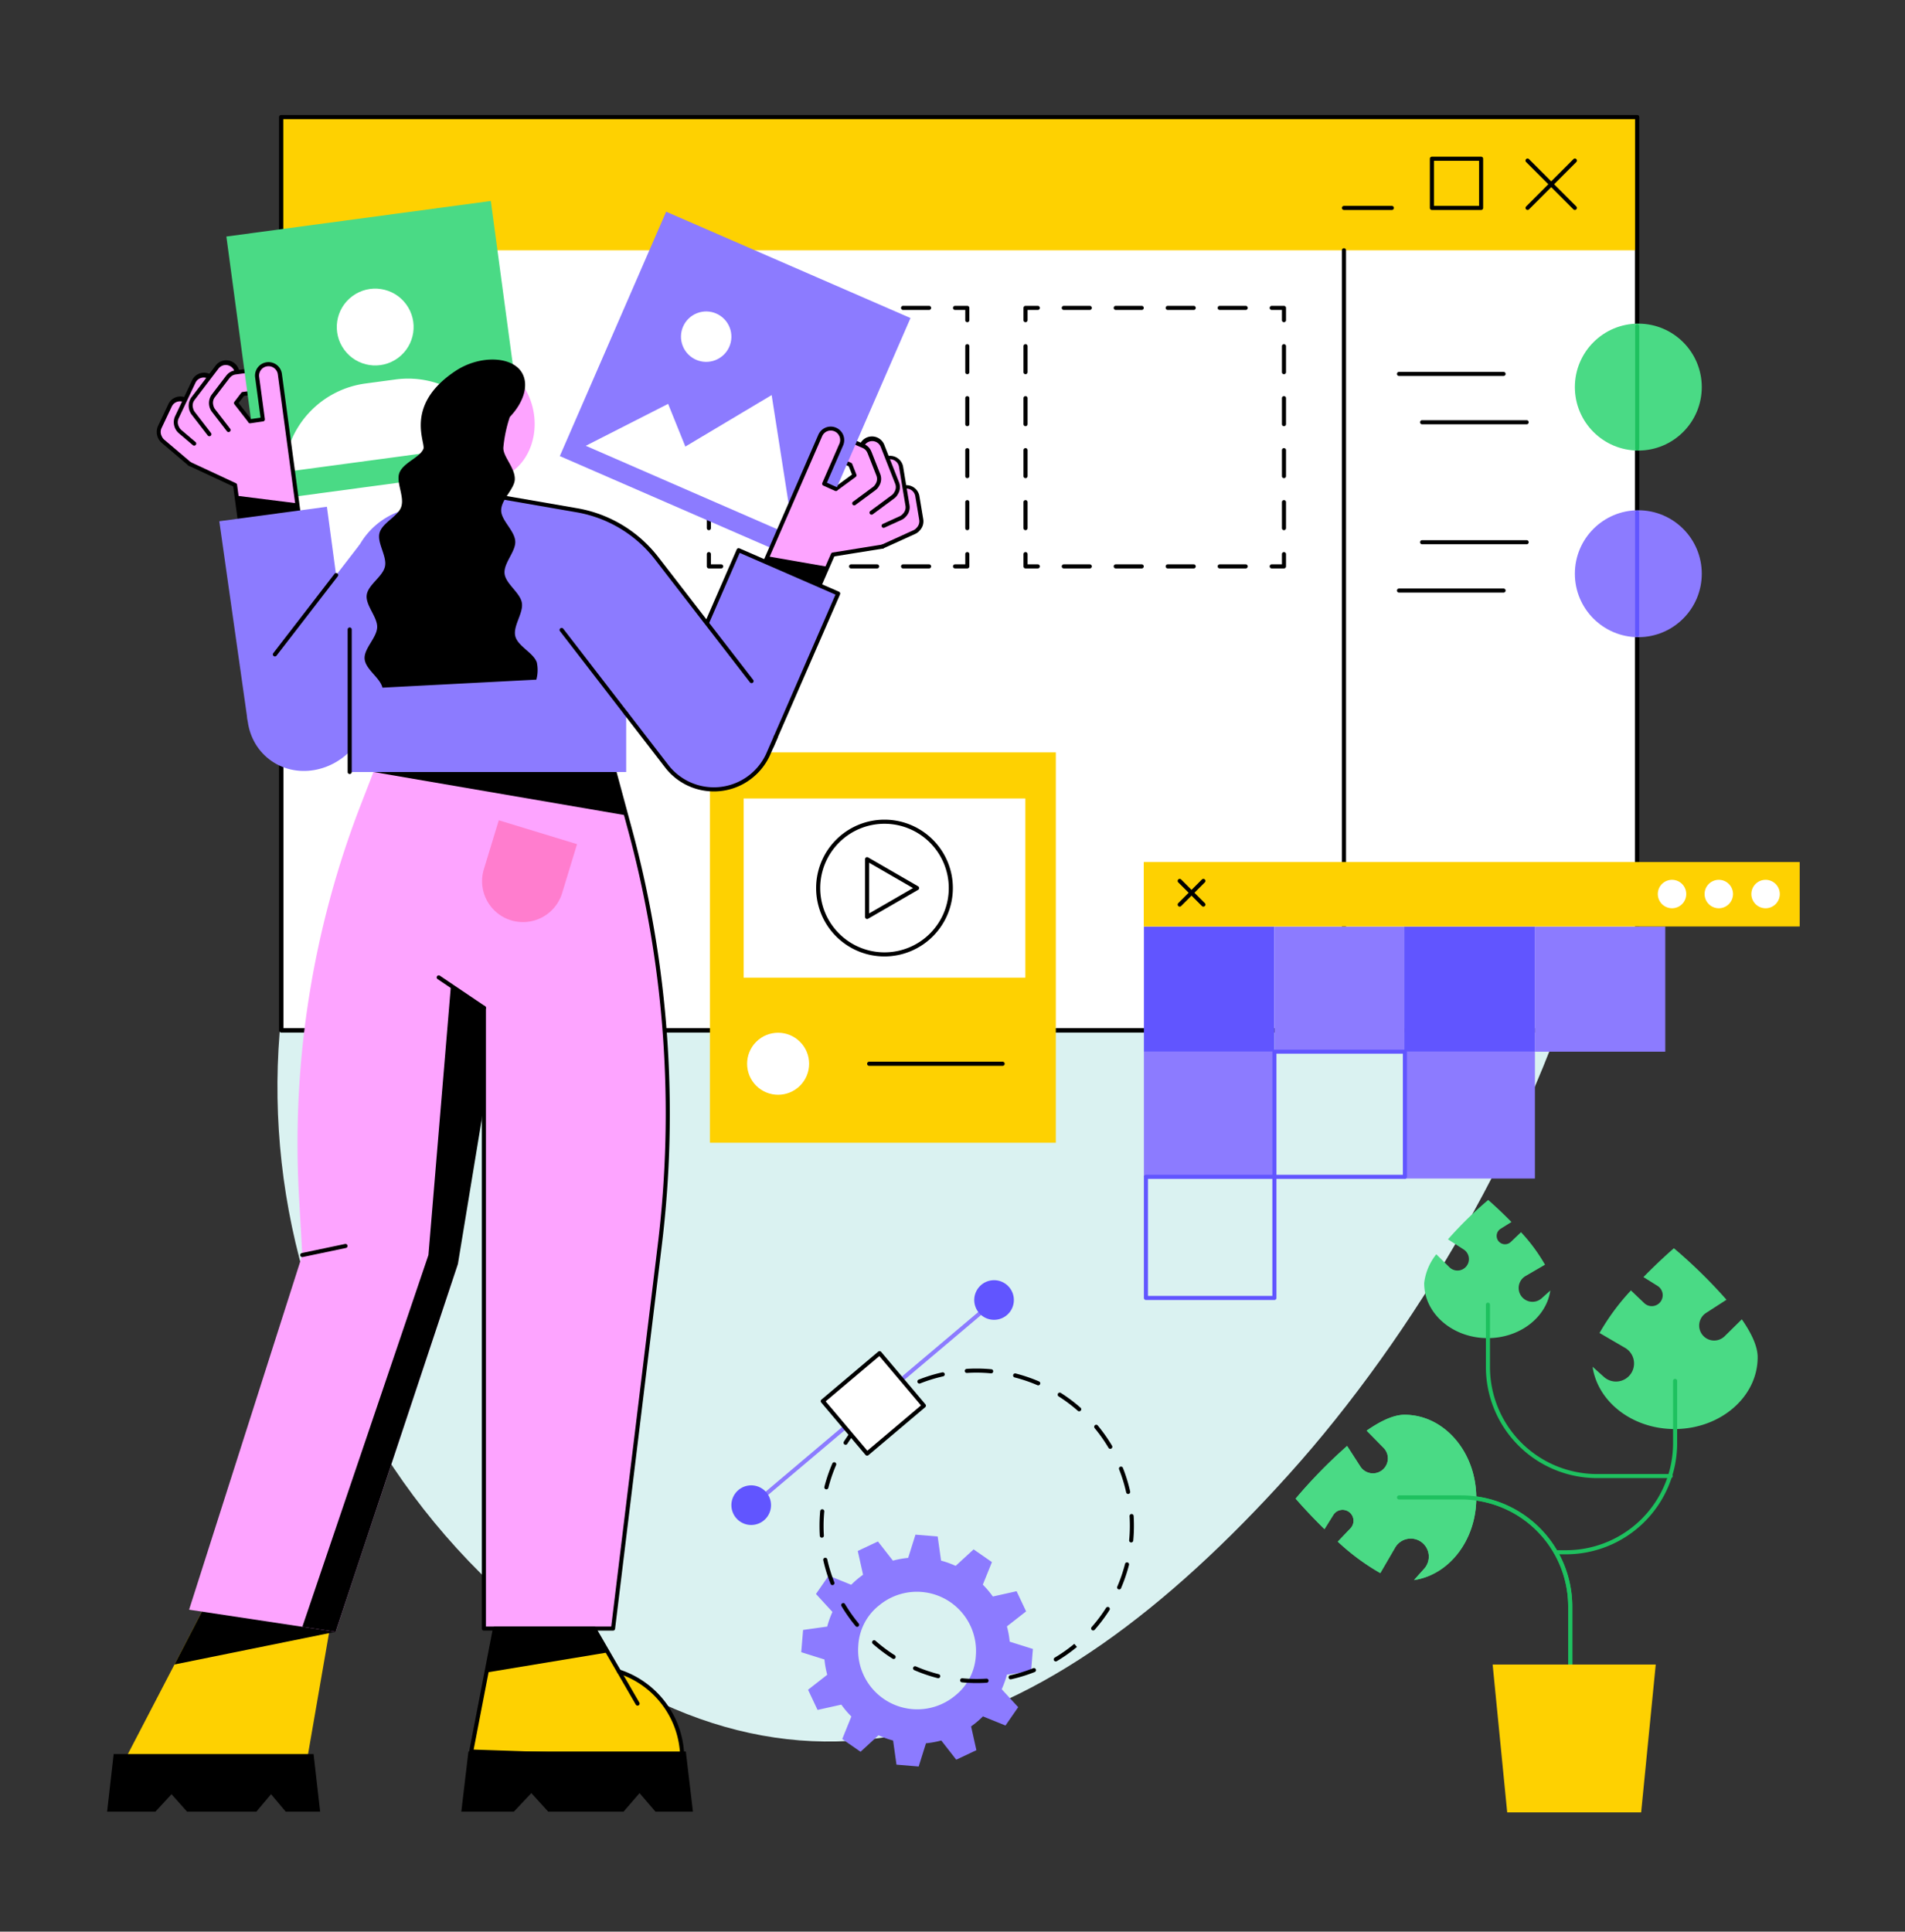 <svg xmlns="http://www.w3.org/2000/svg" width="273.325" height="277.101" viewBox="0 0 273.325 277.101">
  <rect x="0" y="0" width="273.325" height="277.101" fill="#333333" stroke="none"/>
  <g id="Group_71" data-name="Group 71" transform="translate(-735 -733)">
    <path id="Path_33266" data-name="Path 33266" d="M220.383,89.524c0,53.982-79.226,79.838-132,79.838S0,151.724,0,97.743,42.782,0,95.557,0,220.383,35.542,220.383,89.524Z" transform="translate(735 896.776) rotate(-48)" fill="#daf2f1"/>
    <g id="Illustration" transform="translate(412.94 414.505)">
      <g id="Front_end_development" data-name="Front end development" transform="translate(337.431 335)">
        <g id="Group_22" data-name="Group 22" transform="translate(24.689)">
          <g id="Group_1" data-name="Group 1">
            <rect id="Rectangle_2" data-name="Rectangle 2" width="194.537" height="131.007" transform="translate(0.293 0.293)" fill="#fff"/>
            <path id="Path_1" data-name="Path 1" d="M717.816,466.593H523.279a.293.293,0,0,1-.293-.293V335.293a.293.293,0,0,1,.293-.293H717.816a.293.293,0,0,1,.293.293V466.3A.293.293,0,0,1,717.816,466.593Zm-194.243-.586h193.95V335.586H523.572Z" transform="translate(-522.986 -335)"/>
          </g>
          <g id="Group_3" data-name="Group 3">
            <rect id="Rectangle_3" data-name="Rectangle 3" width="194.537" height="19.109" transform="translate(0.293 0.293)" fill="#fed101"/>
            <g id="Group_2" data-name="Group 2" transform="translate(152.478 19.109)">
              <path id="Path_2" data-name="Path 2" d="M1671.166,592.72v0Z" transform="translate(-1670.873 -480.53)" fill="#fff"/>
              <path id="Path_3" data-name="Path 3" d="M1669.256,591.1a.293.293,0,0,1-.293-.293v-111.9a.293.293,0,1,1,.586,0v111.9A.293.293,0,0,1,1669.256,591.1Z" transform="translate(-1668.963 -478.619)"/>
            </g>
            <path id="Path_4" data-name="Path 4" d="M717.816,466.593H523.279a.293.293,0,0,1-.293-.293V335.293a.293.293,0,0,1,.293-.293H717.816a.293.293,0,0,1,.293.293V466.3A.293.293,0,0,1,717.816,466.593Zm-194.243-.586h193.95V335.586H523.572Z" transform="translate(-522.986 -335)"/>
          </g>
          <g id="Group_10" data-name="Group 10" transform="translate(61.355 27.372)">
            <g id="Group_6" data-name="Group 6">
              <g id="Group_5" data-name="Group 5">
                <g id="Group_4" data-name="Group 4">
                  <path id="Path_5" data-name="Path 5" d="M1251.624,808.529h-1.759a.293.293,0,1,1,0-.586h1.466v-1.466a.293.293,0,1,1,.586,0v1.759A.293.293,0,0,1,1251.624,808.529Z" transform="translate(-1214.25 -770.863)"/>
                  <path id="Path_6" data-name="Path 6" d="M1051.753,819.991h-3.729a.293.293,0,1,1,0-.586h3.729a.293.293,0,0,1,0,.586Zm-7.458,0h-3.729a.293.293,0,1,1,0-.586h3.729a.293.293,0,0,1,0,.586Zm-7.458,0h-3.729a.293.293,0,1,1,0-.586h3.729a.293.293,0,0,1,0,.586Zm-7.458,0h-3.729a.293.293,0,1,1,0-.586h3.729a.293.293,0,0,1,0,.586Z" transform="translate(-1019.868 -782.324)"/>
                  <path id="Path_7" data-name="Path 7" d="M986.16,808.529H984.4a.293.293,0,0,1-.293-.293v-1.759a.293.293,0,1,1,.586,0v1.466h1.466a.293.293,0,1,1,0,.586Z" transform="translate(-984.108 -770.863)"/>
                  <path id="Path_8" data-name="Path 8" d="M984.4,608.658a.293.293,0,0,1-.293-.293v-3.729a.293.293,0,0,1,.586,0v3.729A.293.293,0,0,1,984.4,608.658Zm0-7.458a.293.293,0,0,1-.293-.293v-3.729a.293.293,0,0,1,.586,0v3.729A.293.293,0,0,1,984.4,601.2Zm0-7.458a.293.293,0,0,1-.293-.293v-3.729a.293.293,0,0,1,.586,0v3.729A.293.293,0,0,1,984.4,593.742Zm0-7.458a.293.293,0,0,1-.293-.293v-3.729a.293.293,0,0,1,.586,0v3.729A.293.293,0,0,1,984.4,586.284Z" transform="translate(-984.108 -576.48)"/>
                  <path id="Path_9" data-name="Path 9" d="M984.4,543.066a.293.293,0,0,1-.293-.293v-1.759a.293.293,0,0,1,.293-.293h1.759a.293.293,0,1,1,0,.586h-1.466v1.466A.293.293,0,0,1,984.4,543.066Z" transform="translate(-984.108 -540.72)"/>
                  <path id="Path_10" data-name="Path 10" d="M1051.753,541.306h-3.729a.293.293,0,1,1,0-.586h3.729a.293.293,0,0,1,0,.586Zm-7.458,0h-3.729a.293.293,0,1,1,0-.586h3.729a.293.293,0,0,1,0,.586Zm-7.458,0h-3.729a.293.293,0,1,1,0-.586h3.729a.293.293,0,0,1,0,.586Zm-7.458,0h-3.729a.293.293,0,1,1,0-.586h3.729a.293.293,0,1,1,0,.586Z" transform="translate(-1019.868 -540.72)"/>
                  <path id="Path_11" data-name="Path 11" d="M1251.624,543.066a.293.293,0,0,1-.293-.293v-1.466h-1.466a.293.293,0,1,1,0-.586h1.759a.293.293,0,0,1,.293.293v1.759A.293.293,0,0,1,1251.624,543.066Z" transform="translate(-1214.25 -540.72)"/>
                  <path id="Path_12" data-name="Path 12" d="M1263.086,608.658a.293.293,0,0,1-.293-.293v-3.729a.293.293,0,1,1,.586,0v3.729A.293.293,0,0,1,1263.086,608.658Zm0-7.458a.293.293,0,0,1-.293-.293v-3.729a.293.293,0,1,1,.586,0v3.729A.293.293,0,0,1,1263.086,601.2Zm0-7.458a.293.293,0,0,1-.293-.293V589.72a.293.293,0,1,1,.586,0v3.729A.293.293,0,0,1,1263.086,593.742Zm0-7.458a.293.293,0,0,1-.293-.293v-3.729a.293.293,0,1,1,.586,0v3.729A.293.293,0,0,1,1263.086,586.284Z" transform="translate(-1225.712 -576.48)"/>
                </g>
              </g>
            </g>
            <g id="Group_9" data-name="Group 9" transform="translate(45.432)">
              <g id="Group_8" data-name="Group 8">
                <g id="Group_7" data-name="Group 7">
                  <path id="Path_13" data-name="Path 13" d="M1593.074,808.529h-1.759a.293.293,0,1,1,0-.586h1.466v-1.466a.293.293,0,1,1,.586,0v1.759A.293.293,0,0,1,1593.074,808.529Z" transform="translate(-1555.7 -770.863)"/>
                  <path id="Path_14" data-name="Path 14" d="M1393.2,819.991h-3.729a.293.293,0,0,1,0-.586h3.729a.293.293,0,0,1,0,.586Zm-7.458,0h-3.729a.293.293,0,1,1,0-.586h3.729a.293.293,0,0,1,0,.586Zm-7.458,0h-3.729a.293.293,0,1,1,0-.586h3.729a.293.293,0,1,1,0,.586Zm-7.458,0H1367.1a.293.293,0,1,1,0-.586h3.729a.293.293,0,1,1,0,.586Z" transform="translate(-1361.318 -782.324)"/>
                  <path id="Path_15" data-name="Path 15" d="M1327.609,808.529h-1.759a.293.293,0,0,1-.293-.293v-1.759a.293.293,0,1,1,.586,0v1.466h1.466a.293.293,0,0,1,0,.586Z" transform="translate(-1325.557 -770.863)"/>
                  <path id="Path_16" data-name="Path 16" d="M1325.85,608.658a.293.293,0,0,1-.293-.293v-3.729a.293.293,0,0,1,.586,0v3.729A.293.293,0,0,1,1325.85,608.658Zm0-7.458a.293.293,0,0,1-.293-.293v-3.729a.293.293,0,0,1,.586,0v3.729A.293.293,0,0,1,1325.85,601.2Zm0-7.458a.293.293,0,0,1-.293-.293v-3.729a.293.293,0,0,1,.586,0v3.729A.293.293,0,0,1,1325.85,593.742Zm0-7.458a.293.293,0,0,1-.293-.293v-3.729a.293.293,0,0,1,.586,0v3.729A.293.293,0,0,1,1325.85,586.284Z" transform="translate(-1325.557 -576.48)"/>
                  <path id="Path_17" data-name="Path 17" d="M1325.85,543.066a.293.293,0,0,1-.293-.293v-1.759a.293.293,0,0,1,.293-.293h1.759a.293.293,0,0,1,0,.586h-1.466v1.466A.293.293,0,0,1,1325.85,543.066Z" transform="translate(-1325.557 -540.72)"/>
                  <path id="Path_18" data-name="Path 18" d="M1393.2,541.306h-3.729a.293.293,0,1,1,0-.586h3.729a.293.293,0,0,1,0,.586Zm-7.458,0h-3.729a.293.293,0,1,1,0-.586h3.729a.293.293,0,0,1,0,.586Zm-7.458,0h-3.729a.293.293,0,1,1,0-.586h3.729a.293.293,0,1,1,0,.586Zm-7.458,0H1367.1a.293.293,0,1,1,0-.586h3.729a.293.293,0,0,1,0,.586Z" transform="translate(-1361.318 -540.72)"/>
                  <path id="Path_19" data-name="Path 19" d="M1593.074,543.066a.293.293,0,0,1-.293-.293v-1.466h-1.466a.293.293,0,1,1,0-.586h1.759a.293.293,0,0,1,.293.293v1.759A.293.293,0,0,1,1593.074,543.066Z" transform="translate(-1555.7 -540.72)"/>
                  <path id="Path_20" data-name="Path 20" d="M1604.536,608.658a.293.293,0,0,1-.293-.293v-3.729a.293.293,0,1,1,.586,0v3.729A.293.293,0,0,1,1604.536,608.658Zm0-7.458a.293.293,0,0,1-.293-.293v-3.729a.293.293,0,1,1,.586,0v3.729A.293.293,0,0,1,1604.536,601.2Zm0-7.458a.293.293,0,0,1-.293-.293V589.72a.293.293,0,1,1,.586,0v3.729A.293.293,0,0,1,1604.536,593.742Zm0-7.458a.293.293,0,0,1-.293-.293v-3.729a.293.293,0,1,1,.586,0v3.729A.293.293,0,0,1,1604.536,586.284Z" transform="translate(-1567.162 -576.48)"/>
                </g>
              </g>
            </g>
          </g>
          <g id="Group_12" data-name="Group 12" transform="translate(152.478 5.974)">
            <path id="Path_21" data-name="Path 21" d="M1676.124,433.527h-6.868a.293.293,0,0,1,0-.586h6.868a.293.293,0,1,1,0,.586Z" transform="translate(-1668.963 -425.884)"/>
            <g id="Group_11" data-name="Group 11" transform="translate(26.339 0.27)">
              <path id="Path_22" data-name="Path 22" d="M1874,389.3a.293.293,0,0,1-.208-.086l-6.787-6.787a.293.293,0,1,1,.415-.415l6.787,6.787a.293.293,0,0,1-.207.5Z" transform="translate(-1866.921 -381.931)"/>
              <path id="Path_23" data-name="Path 23" d="M1867.215,389.3a.293.293,0,0,1-.207-.5l6.787-6.787a.293.293,0,1,1,.415.415l-6.787,6.787A.293.293,0,0,1,1867.215,389.3Z" transform="translate(-1866.921 -381.931)"/>
            </g>
            <path id="Path_24" data-name="Path 24" d="M1771.124,387.544h-7.058a.293.293,0,0,1-.293-.293v-7.057a.293.293,0,0,1,.293-.293h7.058a.293.293,0,0,1,.293.293v7.057A.293.293,0,0,1,1771.124,387.544Zm-6.764-.586h6.471v-6.471h-6.471Z" transform="translate(-1751.158 -379.9)"/>
          </g>
          <g id="Group_21" data-name="Group 21" transform="translate(160.371 29.921)">
            <g id="Group_17" data-name="Group 17" transform="translate(25.527)">
              <g id="Group_14" data-name="Group 14">
                <g id="Group_13" data-name="Group 13">
                  <circle id="Ellipse_1" data-name="Ellipse 1" cx="9.104" cy="9.104" r="9.104" fill="#4ada85"/>
                </g>
                <path id="Path_25" data-name="Path 25" d="M1985.442,578.627a.293.293,0,0,1-.293-.293V560.809a.293.293,0,0,1,.586,0v17.525A.293.293,0,0,1,1985.442,578.627Z" transform="translate(-1976.499 -560.431)" fill="#1ec15f"/>
              </g>
              <g id="Group_16" data-name="Group 16" transform="translate(0 26.772)">
                <g id="Group_15" data-name="Group 15">
                  <circle id="Ellipse_2" data-name="Ellipse 2" cx="9.104" cy="9.104" r="9.104" fill="#8c7bff"/>
                </g>
                <path id="Path_26" data-name="Path 26" d="M1985.35,779.538a.293.293,0,0,1-.293-.293V761.715a.293.293,0,1,1,.586,0v17.529A.293.293,0,0,1,1985.35,779.538Z" transform="translate(-1976.419 -761.377)" fill="#6155ff"/>
              </g>
            </g>
            <g id="Group_20" data-name="Group 20" transform="translate(0 6.922)">
              <g id="Group_18" data-name="Group 18" transform="translate(0 24.144)">
                <path id="Path_27" data-name="Path 27" d="M1768.467,793.939h-15a.293.293,0,1,1,0-.586h15a.293.293,0,1,1,0,.586Z" transform="translate(-1749.859 -793.353)"/>
                <path id="Path_28" data-name="Path 28" d="M1743.581,846.044h-15a.293.293,0,1,1,0-.586h15a.293.293,0,1,1,0,.586Z" transform="translate(-1728.284 -838.525)"/>
              </g>
              <g id="Group_19" data-name="Group 19">
                <path id="Path_29" data-name="Path 29" d="M1743.581,612.481h-15a.293.293,0,1,1,0-.586h15a.293.293,0,1,1,0,.586Z" transform="translate(-1728.284 -611.895)"/>
                <path id="Path_30" data-name="Path 30" d="M1768.467,664.586h-15a.293.293,0,1,1,0-.586h15a.293.293,0,1,1,0,.586Z" transform="translate(-1749.859 -657.067)"/>
              </g>
            </g>
          </g>
        </g>
        <g id="Group_27" data-name="Group 27" transform="translate(86.486 91.427)">
          <rect id="Rectangle_4" data-name="Rectangle 4" width="49.631" height="55.998" fill="#fed101"/>
          <g id="Group_26" data-name="Group 26" transform="translate(3.495 6.611)">
            <rect id="Rectangle_5" data-name="Rectangle 5" width="40.418" height="25.705" transform="translate(1.344)" fill="#fff"/>
            <g id="Group_24" data-name="Group 24" transform="translate(11.743 3.043)">
              <path id="Path_31" data-name="Path 31" d="M1111.766,1114.31a9.81,9.81,0,1,1,9.81-9.81A9.821,9.821,0,0,1,1111.766,1114.31Zm0-19.033a9.223,9.223,0,1,0,9.224,9.223A9.234,9.234,0,0,0,1111.766,1095.277Z" transform="translate(-1101.956 -1094.691)"/>
              <g id="Group_23" data-name="Group 23" transform="translate(7.019 5.375)">
                <path id="Path_32" data-name="Path 32" d="M1164.083,1141.43l-7.174-4.142v8.284Z" transform="translate(-1156.615 -1136.994)" fill="#fff"/>
                <path id="Path_33" data-name="Path 33" d="M1155,1143.955a.294.294,0,0,1-.293-.293v-8.284a.293.293,0,0,1,.44-.254l7.174,4.142a.293.293,0,0,1,0,.508l-7.174,4.142A.292.292,0,0,1,1155,1143.955Zm.293-8.069v7.268l6.295-3.634Z" transform="translate(-1154.705 -1135.084)"/>
              </g>
            </g>
            <circle id="Ellipse_3" data-name="Ellipse 3" cx="4.448" cy="4.448" r="4.448" transform="translate(0 38.057) rotate(-45)" fill="#fff"/>
            <g id="Group_25" data-name="Group 25" transform="translate(19.061 37.763)">
              <path id="Path_34" data-name="Path 34" d="M1159.153,1357.843h0Z" transform="translate(-1158.86 -1357.55)" fill="#fff"/>
              <path id="Path_35" data-name="Path 35" d="M1176.393,1356.226h-19.15a.293.293,0,0,1,0-.586h19.15a.293.293,0,0,1,0,.586Z" transform="translate(-1156.95 -1355.64)"/>
            </g>
          </g>
        </g>
        <g id="Group_58" data-name="Group 58" transform="translate(0 12.331)">
          <g id="Group_32" data-name="Group 32" transform="translate(0 79.785)">
            <g id="Group_28" data-name="Group 28" transform="translate(0 121.496)">
              <path id="Path_36" data-name="Path 36" d="M383.911,1962.439h-26.02l11.443-22h18.391Z" transform="translate(-355.169 -1940.439)" fill="#fed101"/>
              <path id="Path_37" data-name="Path 37" d="M433.161,1944.41l-23.123,4.689,4.5-8.66h18.391Z" transform="translate(-400.377 -1940.439)"/>
              <path id="Path_38" data-name="Path 38" d="M367.994,2110.36h-4.937l-2.107-2.51-2.114,2.51H348.9l-2.23-2.51-2.313,2.51h-6.929l.94-8.268h28.683Z" transform="translate(-337.431 -2080.584)"/>
            </g>
            <g id="Group_29" data-name="Group 29" transform="translate(11.759)">
              <path id="Path_39" data-name="Path 39" d="M425.807,1149.607l21.025,3.174,17.544-52.769,7.1-69.923-18.39-2.776-2.635,6.8a134.579,134.579,0,0,0-8.876,56.169l.475,8.447Z" transform="translate(-425.807 -1027.313)" fill="#fda4ff"/>
              <path id="Path_40" data-name="Path 40" d="M566.031,1312.251l-18.089,53.33,4.774.721,17.544-52.768,5.817-35.3-6.818-4.632Z" transform="translate(-531.691 -1240.833)"/>
              <path id="Path_41" data-name="Path 41" d="M762.236,1161.278H743.7V1037.65h18.531l2.421,8.962a156.62,156.62,0,0,1,4.268,59.795Z" transform="translate(-701.407 -1036.274)" fill="#fda4ff"/>
              <path id="Path_42" data-name="Path 42" d="M760.325,1159.66H741.794a.293.293,0,0,1-.293-.293v-89.045a.293.293,0,1,1,.586,0v88.752h17.978l6.657-54.613a155.614,155.614,0,0,0-4.26-59.683l-2.421-8.962a.293.293,0,0,1,.566-.153l2.421,8.962a156.194,156.194,0,0,1,4.276,59.907l-6.689,54.871A.293.293,0,0,1,760.325,1159.66Z" transform="translate(-699.496 -1034.364)"/>
              <path id="Path_43" data-name="Path 43" d="M624.617,1029.436l34.089-2.123,2.169,8.344Z" transform="translate(-598.165 -1027.313)"/>
              <path id="Path_44" data-name="Path 44" d="M545.945,1553.99a.293.293,0,0,1-.06-.58l6.2-1.3a.293.293,0,1,1,.12.574l-6.2,1.3A.291.291,0,0,1,545.945,1553.99Z" transform="translate(-529.706 -1482.279)"/>
              <path id="Path_45" data-name="Path 45" d="M699.545,1267.471a.292.292,0,0,1-.164-.05l-6.484-4.37a.293.293,0,0,1,.327-.486l6.484,4.37a.293.293,0,0,1-.164.536Z" transform="translate(-657.247 -1231.22)"/>
              <path id="Path_46" data-name="Path 46" d="M745.9,1109.693a5.869,5.869,0,0,1-3.9-7.326l2.141-7.022,11.228,3.424-2.141,7.022A5.869,5.869,0,0,1,745.9,1109.693Z" transform="translate(-699.706 -1086.293)" fill="#ff7dce"/>
            </g>
            <g id="Group_31" data-name="Group 31" transform="translate(50.815 124.71)">
              <g id="Group_30" data-name="Group 30" transform="translate(1.125)">
                <path id="Path_47" data-name="Path 47" d="M786.008,2023.337a13.153,13.153,0,1,0-26.016,0Z" transform="translate(-755.582 -2002.431)" fill="#fed101"/>
                <path id="Path_48" data-name="Path 48" d="M757.855,1984.431h-27.86l3.408-17.637h14.229Z" transform="translate(-729.701 -1966.501)" fill="#fed101"/>
                <path id="Path_49" data-name="Path 49" d="M763.881,1970.21l-17.426,2.887,1.218-6.3H761.9Z" transform="translate(-743.971 -1966.501)"/>
                <path id="Path_50" data-name="Path 50" d="M890.146,2016.088a.293.293,0,0,1-.254-.146l-2.665-4.6a.293.293,0,0,1,.507-.294l2.665,4.6a.293.293,0,0,1-.253.44Z" transform="translate(-865.979 -2004.742)"/>
                <path id="Path_51" data-name="Path 51" d="M758.362,1983.845h-.01l-30.277-1.03a.293.293,0,0,1-.278-.349l3.408-17.637a.293.293,0,0,1,.288-.237h14.229a.294.294,0,0,1,.254.146l3.518,6.068a13.413,13.413,0,0,1,9.163,12.746.293.293,0,0,1-.293.293Zm-29.924-1.6,29.627,1.008a12.829,12.829,0,0,0-8.861-11.921.292.292,0,0,1-.163-.132l-3.489-6.018H731.734Z" transform="translate(-727.791 -1964.592)"/>
              </g>
              <path id="Path_52" data-name="Path 52" d="M752.574,2107.979h-5.369l-2.291-2.666-2.3,2.666h-10.8l-2.425-2.666-2.515,2.666h-7.535l1.022-8.633h31.192Z" transform="translate(-719.338 -2081.416)"/>
            </g>
          </g>
          <g id="Group_56" data-name="Group 56" transform="translate(7.095)">
            <g id="Group_42" data-name="Group 42">
              <g id="Group_37" data-name="Group 37" transform="translate(0 22.939)">
                <path id="Path_53" data-name="Path 53" d="M424.9,665.112l-10.253,3.5,1.558,2.612,9.6,4.465Z" transform="translate(-411.464 -656.459)" fill="#fda4ff"/>
                <g id="Group_33" data-name="Group 33" transform="translate(0 5.193)">
                  <path id="Path_54" data-name="Path 54" d="M393.124,645.334l1.469-3.106a1.6,1.6,0,0,1,2.9,1.372l-.961,2.031,3.721,3.13-2.841,1.831-3.828-3.249a1.8,1.8,0,0,1-.461-2.01Z" transform="translate(-392.676 -641.016)" fill="#fda4ff"/>
                  <path id="Path_55" data-name="Path 55" d="M395.489,648.971a.292.292,0,0,1-.189-.07l-3.828-3.249a2.1,2.1,0,0,1-.536-2.359l1.469-3.106a1.9,1.9,0,1,1,3.43,1.623l-.864,1.827,1.414,1.19a.293.293,0,1,1-.377.449l-1.587-1.335a.293.293,0,0,1-.076-.35l.961-2.031a1.311,1.311,0,0,0-2.37-1.121l-1.469,3.106a1.3,1.3,0,0,0,.03,1.17,1.334,1.334,0,0,0,.355.491l3.828,3.249a.293.293,0,0,1-.19.517Z" transform="translate(-390.753 -639.101)"/>
                </g>
                <g id="Group_34" data-name="Group 34" transform="translate(2.446 1.784)">
                  <path id="Path_56" data-name="Path 56" d="M411.5,621.731l2.424-5.123a1.6,1.6,0,0,1,2.9,1.372l-1.915,4.048,3.721,3.13-2.841,1.831-3.828-3.249a1.8,1.8,0,0,1-.461-2.01Z" transform="translate(-411.056 -615.396)" fill="#fda4ff"/>
                  <path id="Path_57" data-name="Path 57" d="M412.08,623.85a.292.292,0,0,1-.19-.07l-2.039-1.731a2.1,2.1,0,0,1-.536-2.358l2.424-5.123a1.9,1.9,0,1,1,3.43,1.623l-1.818,3.844,2.228,1.874a.293.293,0,0,1-.377.449l-2.4-2.02a.293.293,0,0,1-.076-.35l1.915-4.048a1.311,1.311,0,0,0-2.37-1.121l-2.423,5.123a1.3,1.3,0,0,0,.03,1.17,1.331,1.331,0,0,0,.355.491l2.039,1.731a.293.293,0,0,1-.19.517Z" transform="translate(-409.133 -613.482)"/>
                </g>
                <g id="Group_35" data-name="Group 35" transform="translate(4.588)">
                  <path id="Path_58" data-name="Path 58" d="M427.779,607.418l3.437-4.506a1.6,1.6,0,0,1,2.551,1.946l-2.716,3.56,2.987,3.836-3.16,1.2-3.068-3.975a1.8,1.8,0,0,1-.032-2.061Z" transform="translate(-427.159 -601.987)" fill="#fda4ff"/>
                  <path id="Path_59" data-name="Path 59" d="M428.217,610.883a.293.293,0,0,1-.232-.114l-2.332-3.022a2.094,2.094,0,0,1-.033-2.418l3.437-4.506a1.9,1.9,0,1,1,3.017,2.3l-2.579,3.381,2.11,2.71a.293.293,0,1,1-.463.36l-2.249-2.888a.293.293,0,0,1,0-.358l2.716-3.56a1.311,1.311,0,1,0-2.085-1.59l-3.437,4.506a1.3,1.3,0,0,0-.214,1.151,1.329,1.329,0,0,0,.245.554l2.332,3.022a.293.293,0,0,1-.232.472Z" transform="translate(-425.231 -600.076)"/>
                </g>
                <g id="Group_36" data-name="Group 36" transform="translate(7.503 0.89)">
                  <path id="Path_60" data-name="Path 60" d="M449.693,612.822l2.072-2.716c.014-.019.032-.032.046-.05a1.6,1.6,0,0,1,1.063-.619l3.386-.456a1.6,1.6,0,0,1,.428,3.18l-2.737.368-.986,1.294,2.987,3.836-3.16,1.2-3.068-3.975a1.8,1.8,0,0,1-.032-2.061Z" transform="translate(-449.073 -608.673)" fill="#fda4ff"/>
                  <path id="Path_61" data-name="Path 61" d="M449.969,616.078a.292.292,0,0,1-.232-.114l-2.17-2.812a2.095,2.095,0,0,1-.033-2.418l2.072-2.716a.556.556,0,0,1,.052-.058,1.882,1.882,0,0,1,1.251-.724l3.386-.455a1.9,1.9,0,0,1,.506,3.761l-2.616.352-.776,1.017,1.9,2.436a.293.293,0,1,1-.463.36l-2.036-2.615a.294.294,0,0,1,0-.358l.986-1.294a.294.294,0,0,1,.194-.113l2.737-.368a1.311,1.311,0,1,0-.35-2.6l-3.386.455a1.3,1.3,0,0,0-.869.506.6.6,0,0,1-.049.054L448,611.089a1.3,1.3,0,0,0-.214,1.151,1.329,1.329,0,0,0,.245.554l2.17,2.812a.293.293,0,0,1-.232.472Z" transform="translate(-447.146 -606.762)"/>
                </g>
              </g>
              <g id="Group_39" data-name="Group 39" transform="translate(10.014)">
                <path id="Path_62" data-name="Path 62" d="M471.119,470.721,506.182,466a2.9,2.9,0,0,0,2.491-3.265l-4.717-35.063-37.941,5.1Z" transform="translate(-466.015 -427.677)" fill="#4ada85"/>
                <g id="Group_38" data-name="Group 38" transform="translate(8.276 10.372)">
                  <path id="Path_63" data-name="Path 63" d="M528.217,632.587l30.609-4.117A13.489,13.489,0,0,0,544.21,619.3l-4.318.581A13.49,13.49,0,0,0,528.217,632.587Z" transform="translate(-528.217 -604.074)" fill="#fff"/>
                  <circle id="Ellipse_4" data-name="Ellipse 4" cx="5.511" cy="5.511" r="5.511" transform="translate(5.372 6.539) rotate(-36.384)" fill="#fff"/>
                </g>
              </g>
              <g id="Group_41" data-name="Group 41" transform="translate(4.443 23.113)">
                <g id="Group_40" data-name="Group 40">
                  <path id="Path_64" data-name="Path 64" d="M476.877,632.091l8.414-1.132-3.49-25.946a1.643,1.643,0,0,0-3.257.438l.815,6.058-1.811.266-2.172,9.157Z" transform="translate(-468.56 -603.296)" fill="#fda4ff"/>
                  <path id="Path_65" data-name="Path 65" d="M432.464,630.473a.293.293,0,0,1-.291-.254l-1.48-11-6.378-2.973a.293.293,0,0,1,.248-.531l6.523,3.041a.293.293,0,0,1,.167.227l1.462,10.869,7.832-1.054L437.1,603.141a1.35,1.35,0,0,0-2.676.36l.815,6.058a.293.293,0,0,1-.248.329l-1.81.266a.293.293,0,1,1-.085-.58l1.524-.224-.776-5.771a1.936,1.936,0,0,1,3.838-.516l3.49,25.946a.293.293,0,0,1-.251.33L432.5,630.47A.264.264,0,0,1,432.464,630.473Z" transform="translate(-424.146 -601.385)"/>
                </g>
                <path id="Path_66" data-name="Path 66" d="M476.918,745.392l1.3,9.635,8.414-1.132-1-7.407Z" transform="translate(-469.897 -726.231)"/>
              </g>
            </g>
            <g id="Group_52" data-name="Group 52" transform="translate(57.84 1.533)">
              <g id="Group_47" data-name="Group 47" transform="translate(35.858 31.834)">
                <path id="Path_67" data-name="Path 67" d="M1098.72,738.145l8.9,6.175-2.213,2.087-10.451,1.669Z" transform="translate(-1094.959 -730.202)" fill="#fda4ff"/>
                <g id="Group_43" data-name="Group 43" transform="translate(8.219 7.296)">
                  <path id="Path_68" data-name="Path 68" d="M1164.529,740.22l-.564-3.389a1.6,1.6,0,0,0-3.165.526l.369,2.216-4.435,1.993,2.231,2.538,4.571-2.077a1.8,1.8,0,0,0,.993-1.807Z" transform="translate(-1156.734 -735.196)" fill="#fda4ff"/>
                  <path id="Path_69" data-name="Path 69" d="M1171.594,742.486a.293.293,0,0,1-.121-.56l4.571-2.077a1.3,1.3,0,0,0,.462-.36,1.311,1.311,0,0,0,.363-1.132l-.564-3.389a1.311,1.311,0,0,0-2.587.43l.369,2.216a.293.293,0,0,1-.169.316l-1.892.85a.293.293,0,1,1-.24-.535l1.686-.757-.332-1.993a1.9,1.9,0,0,1,3.743-.622l.564,3.389a1.88,1.88,0,0,1-.5,1.618,1.844,1.844,0,0,1-.657.5l-4.571,2.077A.288.288,0,0,1,1171.594,742.486Z" transform="translate(-1169.363 -733.285)"/>
                </g>
                <g id="Group_44" data-name="Group 44" transform="translate(6.248 3.087)">
                  <path id="Path_70" data-name="Path 70" d="M1149.714,710.788l-.929-5.59a1.6,1.6,0,1,0-3.165.526l.734,4.417-4.435,1.993,2.231,2.538,4.571-2.077a1.8,1.8,0,0,0,.993-1.807Z" transform="translate(-1141.919 -703.563)" fill="#fda4ff"/>
                  <path id="Path_71" data-name="Path 71" d="M1154.63,712.084a.293.293,0,0,1-.121-.56l2.435-1.107a1.3,1.3,0,0,0,.462-.36,1.312,1.312,0,0,0,.363-1.132l-.929-5.59a1.311,1.311,0,0,0-2.587.43l.734,4.417a.293.293,0,0,1-.169.315l-2.862,1.286a.293.293,0,1,1-.24-.535l2.655-1.193-.7-4.194a1.9,1.9,0,0,1,3.743-.622l.929,5.59a1.879,1.879,0,0,1-.5,1.618,1.842,1.842,0,0,1-.657.5l-2.435,1.106A.292.292,0,0,1,1154.63,712.084Z" transform="translate(-1150.262 -701.652)"/>
                </g>
                <g id="Group_45" data-name="Group 45" transform="translate(5.208 0.507)">
                  <path id="Path_72" data-name="Path 72" d="M1141.448,690.761l-2.073-5.274a1.6,1.6,0,1,0-2.986,1.174l1.638,4.168L1134.1,693.7l2.711,2.018,4.038-2.984a1.8,1.8,0,0,0,.595-1.974Z" transform="translate(-1134.104 -684.176)" fill="#fda4ff"/>
                  <path id="Path_73" data-name="Path 73" d="M1142.191,693.383a.293.293,0,0,1-.175-.529l3.071-2.269a1.3,1.3,0,0,0,.377-.448,1.313,1.313,0,0,0,.12-1.183l-2.073-5.274a1.311,1.311,0,1,0-2.44.959l1.638,4.168a.293.293,0,0,1-.1.344l-2.953,2.163a.293.293,0,0,1-.347-.473l2.771-2.029-1.555-3.957a1.9,1.9,0,1,1,3.531-1.388l2.073,5.274a1.88,1.88,0,0,1-.156,1.687,1.84,1.84,0,0,1-.538.63l-3.071,2.269A.29.29,0,0,1,1142.191,693.383Z" transform="translate(-1138.512 -682.262)"/>
                </g>
                <g id="Group_46" data-name="Group 46" transform="translate(2.051)">
                  <path id="Path_74" data-name="Path 74" d="M1120.086,686.275l-1.25-3.18c-.008-.022-.022-.04-.031-.061a1.6,1.6,0,0,0-.853-.887l-3.132-1.365a1.6,1.6,0,1,0-1.281,2.941l2.531,1.1.595,1.514-3.923,2.873,2.711,2.018,4.038-2.984a1.8,1.8,0,0,0,.595-1.974Z" transform="translate(-1112.282 -680.357)" fill="#fda4ff"/>
                  <path id="Path_75" data-name="Path 75" d="M1114.727,688.746a.293.293,0,0,1-.175-.529l2.857-2.111a1.3,1.3,0,0,0,.377-.447,1.312,1.312,0,0,0,.12-1.183l-1.25-3.18a.311.311,0,0,1-.027-.051,1.311,1.311,0,0,0-.7-.735l-3.132-1.365a1.311,1.311,0,0,0-1.047,2.4l2.531,1.1a.293.293,0,0,1,.156.162l.595,1.514a.293.293,0,0,1-.1.344l-2.673,1.958a.293.293,0,0,1-.347-.473l2.491-1.824-.468-1.191-2.42-1.055a1.9,1.9,0,1,1,1.516-3.479l3.132,1.365a1.885,1.885,0,0,1,1.009,1.048.3.3,0,0,1,.031.059l1.25,3.181a1.881,1.881,0,0,1-.156,1.687,1.838,1.838,0,0,1-.538.63l-2.857,2.111A.292.292,0,0,1,1114.727,688.746Z" transform="translate(-1110.374 -678.45)"/>
                </g>
              </g>
              <g id="Group_49" data-name="Group 49" transform="translate(0 0)">
                <g id="Group_48" data-name="Group 48">
                  <rect id="Rectangle_6" data-name="Rectangle 6" width="38.233" height="38.233" transform="matrix(0.917, 0.399, -0.399, 0.917, 15.271, 0)" fill="#8c7bff"/>
                  <path id="Path_76" data-name="Path 76" d="M883.409,657.174l-29.841-13,11.815-6.015,2.472,6.125,12.382-7.386Z" transform="translate(-849.828 -610.592)" fill="#fff"/>
                  <circle id="Ellipse_5" data-name="Ellipse 5" cx="3.615" cy="3.615" r="3.615" transform="matrix(0.931, -0.366, 0.366, 0.931, 16.328, 15.884)" fill="#fff"/>
                </g>
              </g>
              <g id="Group_51" data-name="Group 51" transform="translate(26.629 30.83)">
                <g id="Group_50" data-name="Group 50">
                  <path id="Path_77" data-name="Path 77" d="M1035.582,701.478l-7.783-3.391,10.457-24a1.643,1.643,0,0,1,3.013,1.313l-2.441,5.6,1.669.751-.416,9.4Z" transform="translate(-1027.506 -672.807)" fill="#fda4ff"/>
                  <path id="Path_78" data-name="Path 78" d="M1033.671,699.864a.292.292,0,0,1-.117-.025l-7.783-3.391a.293.293,0,0,1-.152-.386l10.457-24a1.936,1.936,0,0,1,3.55,1.547l-2.326,5.338,1.4.632a.293.293,0,1,1-.241.535l-1.669-.751a.293.293,0,0,1-.148-.385l2.441-5.6a1.35,1.35,0,1,0-2.475-1.078l-10.34,23.732,7.245,3.157,4.38-10.054a.293.293,0,0,1,.223-.172l7.106-1.14a.293.293,0,1,1,.093.579l-6.948,1.115-4.433,10.176A.293.293,0,0,1,1033.671,699.864Z" transform="translate(-1025.595 -670.9)"/>
                </g>
                <path id="Path_79" data-name="Path 79" d="M1030.706,810.75l-2.907,6.673,7.783,3.391,3.732-8.565Z" transform="translate(-1027.506 -792.142)"/>
              </g>
            </g>
            <g id="Group_55" data-name="Group 55" transform="translate(9.004 41.874)">
              <path id="Path_80" data-name="Path 80" d="M462.5,788.13l14.55-7.108-3.19-23.711-15.438,2.077Z" transform="translate(-458.427 -755.325)" fill="#8c7bff"/>
              <g id="Group_53" data-name="Group 53" transform="translate(64.658 7.928)">
                <rect id="Rectangle_7" data-name="Rectangle 7" width="15.577" height="23.925" transform="translate(9.849 0.293) rotate(23.542)" fill="#8c7bff"/>
                <path id="Path_81" data-name="Path 81" d="M958.95,830.717a.3.3,0,0,1-.117-.024l-14.281-6.222a.293.293,0,0,1-.152-.386l9.556-21.934a.293.293,0,0,1,.386-.152l14.281,6.222a.293.293,0,0,1,.152.386l-9.556,21.934a.294.294,0,0,1-.269.176Zm-13.895-6.667,13.743,5.988,9.322-21.4-13.743-5.988Z" transform="translate(-944.376 -801.976)"/>
              </g>
              <g id="Group_54" data-name="Group 54" transform="translate(3.995)">
                <path id="Path_82" data-name="Path 82" d="M491.613,828.765c-3.739-2.884-4.234-8.508-1.106-12.563l14.1-18.264,13.114,10.979-13.674,17.728C500.917,830.7,495.351,831.648,491.613,828.765Z" transform="translate(-488.45 -790.546)" fill="#8c7bff"/>
                <path id="Path_83" data-name="Path 83" d="M516.431,840.739a.293.293,0,0,1-.232-.472l8.785-11.38a.293.293,0,0,1,.464.358l-8.785,11.38A.293.293,0,0,1,516.431,840.739Z" transform="translate(-512.454 -817.279)"/>
                <path id="Path_84" data-name="Path 84" d="M658.029,773.056,643.067,753.7a18.467,18.467,0,0,0-11.459-6.9l-12.7-2.2-10.947,1.875a10.763,10.763,0,0,0-8.945,10.608v27.257h39.665v-8.369l5.811,7.534a8.549,8.549,0,1,0,13.538-10.442Z" transform="translate(-584.303 -744.3)" fill="#8c7bff"/>
                <path id="Path_85" data-name="Path 85" d="M784.366,769.676a.292.292,0,0,1-.232-.114l-13.6-17.6a18.132,18.132,0,0,0-11.277-6.794l-12.7-2.2a.293.293,0,1,1,.1-.578l12.7,2.2A18.716,18.716,0,0,1,771,751.608l13.6,17.6a.293.293,0,0,1-.232.472Z" transform="translate(-712.002 -742.39)"/>
                <path id="Path_86" data-name="Path 86" d="M907.812,989.614a8.979,8.979,0,0,1-1.15-.074,8.785,8.785,0,0,1-5.869-3.369l-5.811-7.534a.293.293,0,0,1,.464-.358l5.811,7.534a8.258,8.258,0,0,0,14.032-1.576l1.111-2.546a.293.293,0,1,1,.537.234l-1.114,2.552a8.869,8.869,0,0,1-2.629,3.295A8.774,8.774,0,0,1,907.812,989.614Z" transform="translate(-840.837 -946.793)"/>
                <path id="Path_87" data-name="Path 87" d="M597.1,908.463a.293.293,0,0,1-.293-.293V887.728a.293.293,0,1,1,.586,0V908.17A.293.293,0,0,1,597.1,908.463Z" transform="translate(-582.393 -868.136)"/>
                <path id="Path_88" data-name="Path 88" d="M834.873,900.52a.293.293,0,0,1-.232-.114L825.38,888.4a.293.293,0,0,1,.464-.358l9.261,12.006a.293.293,0,0,1-.232.472Z" transform="translate(-780.497 -868.562)"/>
              </g>
            </g>
          </g>
          <g id="Group_57" data-name="Group 57" transform="translate(36.943 22.2)">
            <ellipse id="Ellipse_6" data-name="Ellipse 6" cx="7.089" cy="8.408" rx="7.089" ry="8.408" transform="translate(9.026 2.091) rotate(-8.482)" fill="#fda4ff"/>
            <path id="Path_89" data-name="Path 89" d="M635.914,606.821c2-2.1,2.778-4.595,1.746-6.351-1.414-2.4-6.07-2.558-9.548-.246-7.427,4.936-4.218,10.313-4.59,11.172-.553,1.277-2.878,1.955-3.448,3.44-.514,1.34.756,3.392.268,4.862-.46,1.387-2.711,2.275-3.115,3.746-.392,1.427,1.089,3.33.781,4.806s-2.427,2.625-2.621,4.108,1.555,3.145,1.5,4.629c-.055,1.512-1.918,3.056-1.8,4.529.125,1.511,2.215,2.694,2.56,4.131l22.078-1.15a5.237,5.237,0,0,0,.067-2.474c-.491-1.4-2.724-2.3-3.086-3.763s1.191-3.308.942-4.781-2.325-2.718-2.481-4.19c-.161-1.517,1.611-3.164,1.533-4.624-.082-1.547-2.013-2.994-2.023-4.429-.011-1.591,1.907-3.071,1.956-4.461.059-1.685-1.737-3.3-1.639-4.586A19.364,19.364,0,0,1,635.914,606.821Z" transform="translate(-615.086 -598.036)"/>
          </g>
        </g>
        <g id="Group_64" data-name="Group 64" transform="translate(148.732 107.157)">
          <g id="Group_59" data-name="Group 59" transform="translate(0.019 9.251)">
            <rect id="Rectangle_8" data-name="Rectangle 8" width="18.725" height="17.954" transform="translate(0.002)" fill="#6155ff"/>
            <rect id="Rectangle_9" data-name="Rectangle 9" width="18.725" height="17.954" transform="translate(18.726)" fill="#8c7bff"/>
            <rect id="Rectangle_10" data-name="Rectangle 10" width="18.725" height="17.954" transform="translate(37.379)" fill="#6155ff"/>
            <rect id="Rectangle_11" data-name="Rectangle 11" width="18.725" height="17.954" transform="translate(56.083)" fill="#8c7bff"/>
            <rect id="Rectangle_12" data-name="Rectangle 12" width="18.725" height="18.199" transform="translate(37.379 17.954)" fill="#8c7bff"/>
            <rect id="Rectangle_13" data-name="Rectangle 13" width="18.725" height="17.954" transform="translate(0.002 17.954)" fill="#8c7bff"/>
            <path id="Path_90" data-name="Path 90" d="M1474.116,1495.514h-18.433a.293.293,0,0,1-.293-.293v-17.372a.293.293,0,0,1,.293-.293h18.433a.293.293,0,0,1,.293.293v17.372A.293.293,0,0,1,1474.116,1495.514Zm-18.14-.586h17.847v-16.786h-17.847Z" transform="translate(-1455.39 -1441.94)" fill="#6155ff"/>
            <path id="Path_91" data-name="Path 91" d="M1612.946,1361.158h-18.724a.293.293,0,0,1-.293-.293v-17.954a.293.293,0,0,1,.293-.293h18.724a.293.293,0,0,1,.293.293v17.954A.293.293,0,0,1,1612.946,1361.158Zm-18.431-.586h18.138V1343.2h-18.138Z" transform="translate(-1575.495 -1324.957)" fill="#6155ff"/>
          </g>
          <g id="Group_63" data-name="Group 63">
            <g id="Group_62" data-name="Group 62">
              <rect id="Rectangle_14" data-name="Rectangle 14" width="94.113" height="9.245" fill="#fed101"/>
              <g id="Group_60" data-name="Group 60" transform="translate(73.341 1.704)">
                <circle id="Ellipse_7" data-name="Ellipse 7" cx="2.041" cy="2.041" r="2.041" transform="translate(13.837 0.845)" fill="#fff"/>
                <circle id="Ellipse_8" data-name="Ellipse 8" cx="2.041" cy="2.041" r="2.041" transform="translate(6.28 2.886) rotate(-45)" fill="#fff"/>
                <circle id="Ellipse_9" data-name="Ellipse 9" cx="2.041" cy="2.041" r="2.041" transform="translate(0 4.403) rotate(-76.718)" fill="#fff"/>
              </g>
              <g id="Group_61" data-name="Group 61" transform="translate(4.866 2.416)">
                <path id="Path_92" data-name="Path 92" d="M1495.507,1162.489a.292.292,0,0,1-.207-.086l-3.394-3.394a.293.293,0,0,1,.415-.415l3.394,3.394a.293.293,0,0,1-.207.5Z" transform="translate(-1491.82 -1158.509)"/>
                <path id="Path_93" data-name="Path 93" d="M1492.113,1162.489a.293.293,0,0,1-.207-.5l3.394-3.394a.293.293,0,0,1,.415.415l-3.394,3.394A.292.292,0,0,1,1492.113,1162.489Z" transform="translate(-1491.82 -1158.509)"/>
              </g>
            </g>
          </g>
        </g>
        <g id="Group_66" data-name="Group 66" transform="translate(170.524 155.635)">
          <path id="Path_94" data-name="Path 94" d="M1629.224,1738.584l2.429,2.47a2.148,2.148,0,1,1-3.334,2.674l-1.9-2.945a72.062,72.062,0,0,0-7.384,7.552s1.72,2.014,4.137,4.377l1.267-2.032a1.569,1.569,0,1,1,2.466,1.915l-1.823,1.912a32.531,32.531,0,0,0,6.1,4.511l2.13-3.665a2.591,2.591,0,1,1,4.168,3.034l-1.459,1.629c5.077-.747,8.978-5.8,8.93-11.884-.051-6.573-4.685-11.866-10.349-11.822C1633.033,1736.322,1631.141,1737.25,1629.224,1738.584Z" transform="translate(-1619.034 -1705.493)" fill="#4ada85"/>
          <path id="Path_95" data-name="Path 95" d="M1753.185,1847.75a.293.293,0,0,1-.293-.293v-8.33a15.364,15.364,0,0,0-15.34-15.353h-8.928a.293.293,0,1,1,0-.586h8.928a15.951,15.951,0,0,1,15.927,15.939v8.33A.293.293,0,0,1,1753.185,1847.75Z" transform="translate(-1713.787 -1780.812)" fill="#1ec15f"/>
          <path id="Path_96" data-name="Path 96" d="M1629.224,1738.584l2.429,2.47a2.148,2.148,0,1,1-3.334,2.674l-1.9-2.945a72.062,72.062,0,0,0-7.384,7.552s1.72,2.014,4.137,4.377l1.267-2.032a1.569,1.569,0,1,1,2.466,1.915l-1.823,1.912a32.531,32.531,0,0,0,6.1,4.511l2.13-3.665a2.591,2.591,0,1,1,4.168,3.034l-1.459,1.629c5.077-.747,8.978-5.8,8.93-11.884-.051-6.573-4.685-11.866-10.349-11.822C1633.033,1736.322,1631.141,1737.25,1629.224,1738.584Z" transform="translate(-1619.034 -1705.493)" fill="#4ada85"/>
          <path id="Path_97" data-name="Path 97" d="M1759.4,1512.493l1.886,1.858a1.642,1.642,0,1,0,2.041-2.55l-2.249-1.454a55.04,55.04,0,0,1,5.766-5.647s1.538,1.315,3.342,3.163l-1.552.969a1.2,1.2,0,1,0,1.462,1.885l1.46-1.394a24.873,24.873,0,0,1,3.444,4.666l-2.8,1.629a1.98,1.98,0,1,0,2.317,3.187l1.244-1.116c-.571,3.882-4.425,6.865-9.073,6.829-5.019-.039-9.059-3.583-9.025-7.914A8.11,8.11,0,0,1,1759.4,1512.493Z" transform="translate(-1739.219 -1504.701)" fill="#4ada85"/>
          <path id="Path_98" data-name="Path 98" d="M1960.642,1566.912l-2.468,2.431a2.148,2.148,0,1,1-2.672-3.337l2.943-1.9a72.048,72.048,0,0,0-7.546-7.39s-2.013,1.721-4.373,4.14l2.031,1.268a1.569,1.569,0,1,1-1.913,2.468l-1.911-1.824a32.554,32.554,0,0,0-4.507,6.106l3.662,2.132a2.592,2.592,0,1,1-3.032,4.171l-1.628-1.461c.747,5.081,5.791,8.985,11.874,8.938,6.568-.051,11.856-4.689,11.812-10.358C1962.9,1570.725,1961.975,1568.831,1960.642,1566.912Z" transform="translate(-1896.625 -1549.793)" fill="#4ada85"/>
          <g id="Group_65" data-name="Group 65" transform="translate(14.542 14.729)">
            <path id="Path_99" data-name="Path 99" d="M1753.185,1847.75a.293.293,0,0,1-.293-.293v-8.33a15.364,15.364,0,0,0-15.34-15.353h-8.928a.293.293,0,1,1,0-.586h8.928a15.951,15.951,0,0,1,15.927,15.939v8.33A.293.293,0,0,1,1753.185,1847.75Z" transform="translate(-1728.33 -1795.541)" fill="#1ec15f"/>
            <path id="Path_100" data-name="Path 100" d="M1850.717,1640.571h-10.59a15.951,15.951,0,0,1-15.927-15.939V1615.7a.293.293,0,1,1,.586,0v8.936a15.364,15.364,0,0,0,15.34,15.353h10.59a.293.293,0,1,1,0,.586Z" transform="translate(-1811.445 -1615.403)" fill="#1ec15f"/>
            <path id="Path_101" data-name="Path 101" d="M1899.155,1722.7h-1.485a.293.293,0,1,1,0-.586h1.485a15.364,15.364,0,0,0,15.34-15.353v-8.936a.293.293,0,0,1,.587,0v8.936A15.951,15.951,0,0,1,1899.155,1722.7Z" transform="translate(-1874.884 -1686.6)" fill="#1ec15f"/>
          </g>
          <path id="Path_102" data-name="Path 102" d="M1852.784,2026.8h-19.218l-2.089-21.21h23.4Z" transform="translate(-1803.211 -1938.943)" fill="#fed101"/>
        </g>
        <g id="Group_70" data-name="Group 70" transform="translate(88.463 166.034)">
          <path id="Path_103" data-name="Path 103" d="M1116.811,1873.6h0l-3.41.76h0a13.25,13.25,0,0,0-1.437-1.7l1.308-3.236-2.629-1.824-2.574,2.364a13.4,13.4,0,0,0-2.095-.752l-.485-3.462-3.187-.265-1.046,3.331a13.223,13.223,0,0,0-2.192.4l-2.15-2.755-2.892,1.365h0l.76,3.412a13.244,13.244,0,0,0-1.7,1.438h0l-3.235-1.31-1.822,2.63,2.363,2.576h0a13.43,13.43,0,0,0-.751,2.1l-3.46.485-.263,3.189,3.328,1.047a13.27,13.27,0,0,0,.4,2.193h0l-2.753,2.15,1.365,2.894,3.41-.759a13.259,13.259,0,0,0,1.438,1.7l-1.308,3.236,2.629,1.824,2.574-2.364a13.432,13.432,0,0,0,2.095.752l.485,3.462,3.187.265,1.046-3.331h0a13.281,13.281,0,0,0,2.192-.4l2.15,2.755,2.892-1.365-.76-3.412a13.25,13.25,0,0,0,1.7-1.438l3.234,1.31,1.822-2.63-2.363-2.576a13.442,13.442,0,0,0,.751-2.1l3.46-.485.264-3.189-3.329-1.047a13.257,13.257,0,0,0-.4-2.193h0l2.753-2.151Zm-8.891,15.039a8.488,8.488,0,0,1-13.818-7.281,7.882,7.882,0,0,1,3.042-5.773,8.488,8.488,0,0,1,13.818,7.281A7.883,7.883,0,0,1,1107.92,1888.637Z" transform="translate(-1074.786 -1827.874)" fill="#8c7bff"/>
          <g id="Group_69" data-name="Group 69" transform="translate(0 0)">
            <g id="Group_67" data-name="Group 67" transform="translate(0)">
              <path id="Path_104" data-name="Path 104" d="M1041.874,1647.658a.293.293,0,0,1-.189-.517l31.973-27.006a.293.293,0,1,1,.378.448l-31.973,27.006A.291.291,0,0,1,1041.874,1647.658Z" transform="translate(-1036.353 -1615.115)" fill="#8c7bff"/>
              <circle id="Ellipse_10" data-name="Ellipse 10" cx="2.844" cy="2.844" r="2.844" transform="matrix(0.559, -0.829, 0.829, 0.559, 34.844, 4.719)" fill="#6155ff"/>
              <circle id="Ellipse_11" data-name="Ellipse 11" cx="2.844" cy="2.844" r="2.844" transform="matrix(0.559, -0.829, 0.829, 0.559, 0, 34.15)" fill="#6155ff"/>
            </g>
            <path id="Path_105" data-name="Path 105" d="M1128.182,1731.592c-.707,0-1.422-.033-2.126-.1a.293.293,0,1,1,.055-.584,22.21,22.21,0,0,0,3.447.054.293.293,0,0,1,.037.585C1129.127,1731.577,1128.652,1731.592,1128.182,1731.592Zm4.854-.534a.293.293,0,0,1-.064-.579,21.883,21.883,0,0,0,3.3-1.014.293.293,0,0,1,.216.545,22.475,22.475,0,0,1-3.384,1.041A.3.3,0,0,1,1133.036,1731.058Zm-10.394-.162a.287.287,0,0,1-.073-.009,22.653,22.653,0,0,1-3.35-1.142.293.293,0,1,1,.232-.538,22.064,22.064,0,0,0,3.263,1.112.293.293,0,0,1-.072.577Zm16.869-2.406a.293.293,0,0,1-.15-.545,22.243,22.243,0,0,0,2.815-1.983l.374.452a22.813,22.813,0,0,1-2.889,2.036A.293.293,0,0,1,1139.511,1728.49Zm-23.265-.353a.293.293,0,0,1-.157-.046,22.462,22.462,0,0,1-2.829-2.125.293.293,0,1,1,.388-.439,21.868,21.868,0,0,0,2.755,2.07.293.293,0,0,1-.157.541Zm28.63-4.09a.293.293,0,0,1-.22-.487,21.946,21.946,0,0,0,2.07-2.755.293.293,0,1,1,.495.314,22.471,22.471,0,0,1-2.126,2.829A.292.292,0,0,1,1144.877,1724.047Zm-33.859-.52a.284.284,0,0,1-.219-.1l-.015-.018a22.709,22.709,0,0,1-2.027-2.876.293.293,0,0,1,.5-.3,22.2,22.2,0,0,0,1.98,2.81.3.3,0,0,1-.225.486Zm37.589-5.36a.293.293,0,0,1-.269-.409,22.047,22.047,0,0,0,1.113-3.262.293.293,0,1,1,.568.145,22.6,22.6,0,0,1-1.143,3.35A.293.293,0,0,1,1148.608,1718.167Zm-41.138-.628a.293.293,0,0,1-.273-.185,22.49,22.49,0,0,1-1.042-3.384.293.293,0,0,1,.572-.128,21.857,21.857,0,0,0,1.014,3.295.293.293,0,0,1-.165.381A.289.289,0,0,1,1107.47,1717.539Zm42.865-6.119h-.028a.293.293,0,0,1-.264-.319c.065-.687.1-1.386.1-2.076,0-.457-.014-.918-.042-1.372a.293.293,0,1,1,.585-.036c.029.465.044.939.044,1.408,0,.708-.034,1.425-.1,2.131A.293.293,0,0,1,1150.335,1711.419Zm-44.385-.679a.293.293,0,0,1-.292-.275c-.03-.47-.044-.948-.044-1.419,0-.7.033-1.417.1-2.12a.293.293,0,1,1,.584.055c-.064.684-.1,1.379-.1,2.065,0,.459.014.924.043,1.382a.293.293,0,0,1-.274.311Zm43.95-6.274a.293.293,0,0,1-.286-.229,21.873,21.873,0,0,0-1.013-3.3.293.293,0,1,1,.545-.216,22.467,22.467,0,0,1,1.04,3.384.293.293,0,0,1-.223.35A.288.288,0,0,1,1149.9,1704.467Zm-43.3-.661a.3.3,0,0,1-.073-.009.293.293,0,0,1-.212-.357,22.62,22.62,0,0,1,1.141-3.35.293.293,0,0,1,.539.232,22.044,22.044,0,0,0-1.112,3.263A.293.293,0,0,1,1106.6,1703.806Zm40.733-5.814a.293.293,0,0,1-.252-.143,22.249,22.249,0,0,0-1.986-2.82.3.3,0,0,1,.032-.421.284.284,0,0,1,.406.03l.015.018a22.84,22.84,0,0,1,2.038,2.893.293.293,0,0,1-.252.443Zm-37.976-.581a.293.293,0,0,1-.247-.45,22.477,22.477,0,0,1,2.125-2.83.293.293,0,1,1,.44.388,21.891,21.891,0,0,0-2.069,2.756A.294.294,0,0,1,1109.358,1697.41Zm33.518-4.8a.293.293,0,0,1-.194-.073,21.889,21.889,0,0,0-2.756-2.068.293.293,0,0,1,.314-.5,22.486,22.486,0,0,1,2.831,2.124.293.293,0,0,1-.194.513Zm-28.908-.432a.29.29,0,0,1-.225-.1.286.286,0,0,1,.033-.408l.012-.01a22.864,22.864,0,0,1,2.88-2.03.293.293,0,0,1,.3.5,22.214,22.214,0,0,0-2.806,1.978A.3.3,0,0,1,1113.969,1692.178Zm23.025-3.295a.3.3,0,0,1-.116-.024,22.027,22.027,0,0,0-3.263-1.111.293.293,0,1,1,.145-.568,22.652,22.652,0,0,1,3.35,1.14.293.293,0,0,1-.116.563Zm-17.04-.254a.293.293,0,0,1-.108-.566,22.449,22.449,0,0,1,3.383-1.042.293.293,0,1,1,.128.572,21.9,21.9,0,0,0-3.295,1.015A.291.291,0,0,1,1119.954,1688.63Zm10.291-1.468h-.028c-.682-.064-1.375-.1-2.06-.1h0c-.459,0-.924.015-1.384.044a.293.293,0,1,1-.037-.585c.471-.03.949-.045,1.421-.045h0c.7,0,1.415.033,2.115.1a.293.293,0,0,1-.027.585Z" transform="translate(-1091.866 -1672.691)"/>
            <g id="Group_68" data-name="Group 68" transform="translate(13.922 11.282)">
              <rect id="Rectangle_15" data-name="Rectangle 15" width="10.666" height="9.853" transform="matrix(0.764, -0.645, 0.645, 0.764, 0.293, 7.176)" fill="#fff"/>
              <path id="Path_106" data-name="Path 106" d="M1113.576,1682.642h-.025a.293.293,0,0,1-.2-.1l-6.358-7.527a.294.294,0,0,1,.035-.413l8.149-6.883a.293.293,0,0,1,.413.035l6.358,7.528a.293.293,0,0,1-.035.413l-8.148,6.883A.293.293,0,0,1,1113.576,1682.642Zm-5.945-7.786,5.98,7.08,7.7-6.5-5.98-7.08Z" transform="translate(-1106.924 -1667.646)"/>
            </g>
          </g>
        </g>
      </g>
    </g>
  </g>
</svg>

